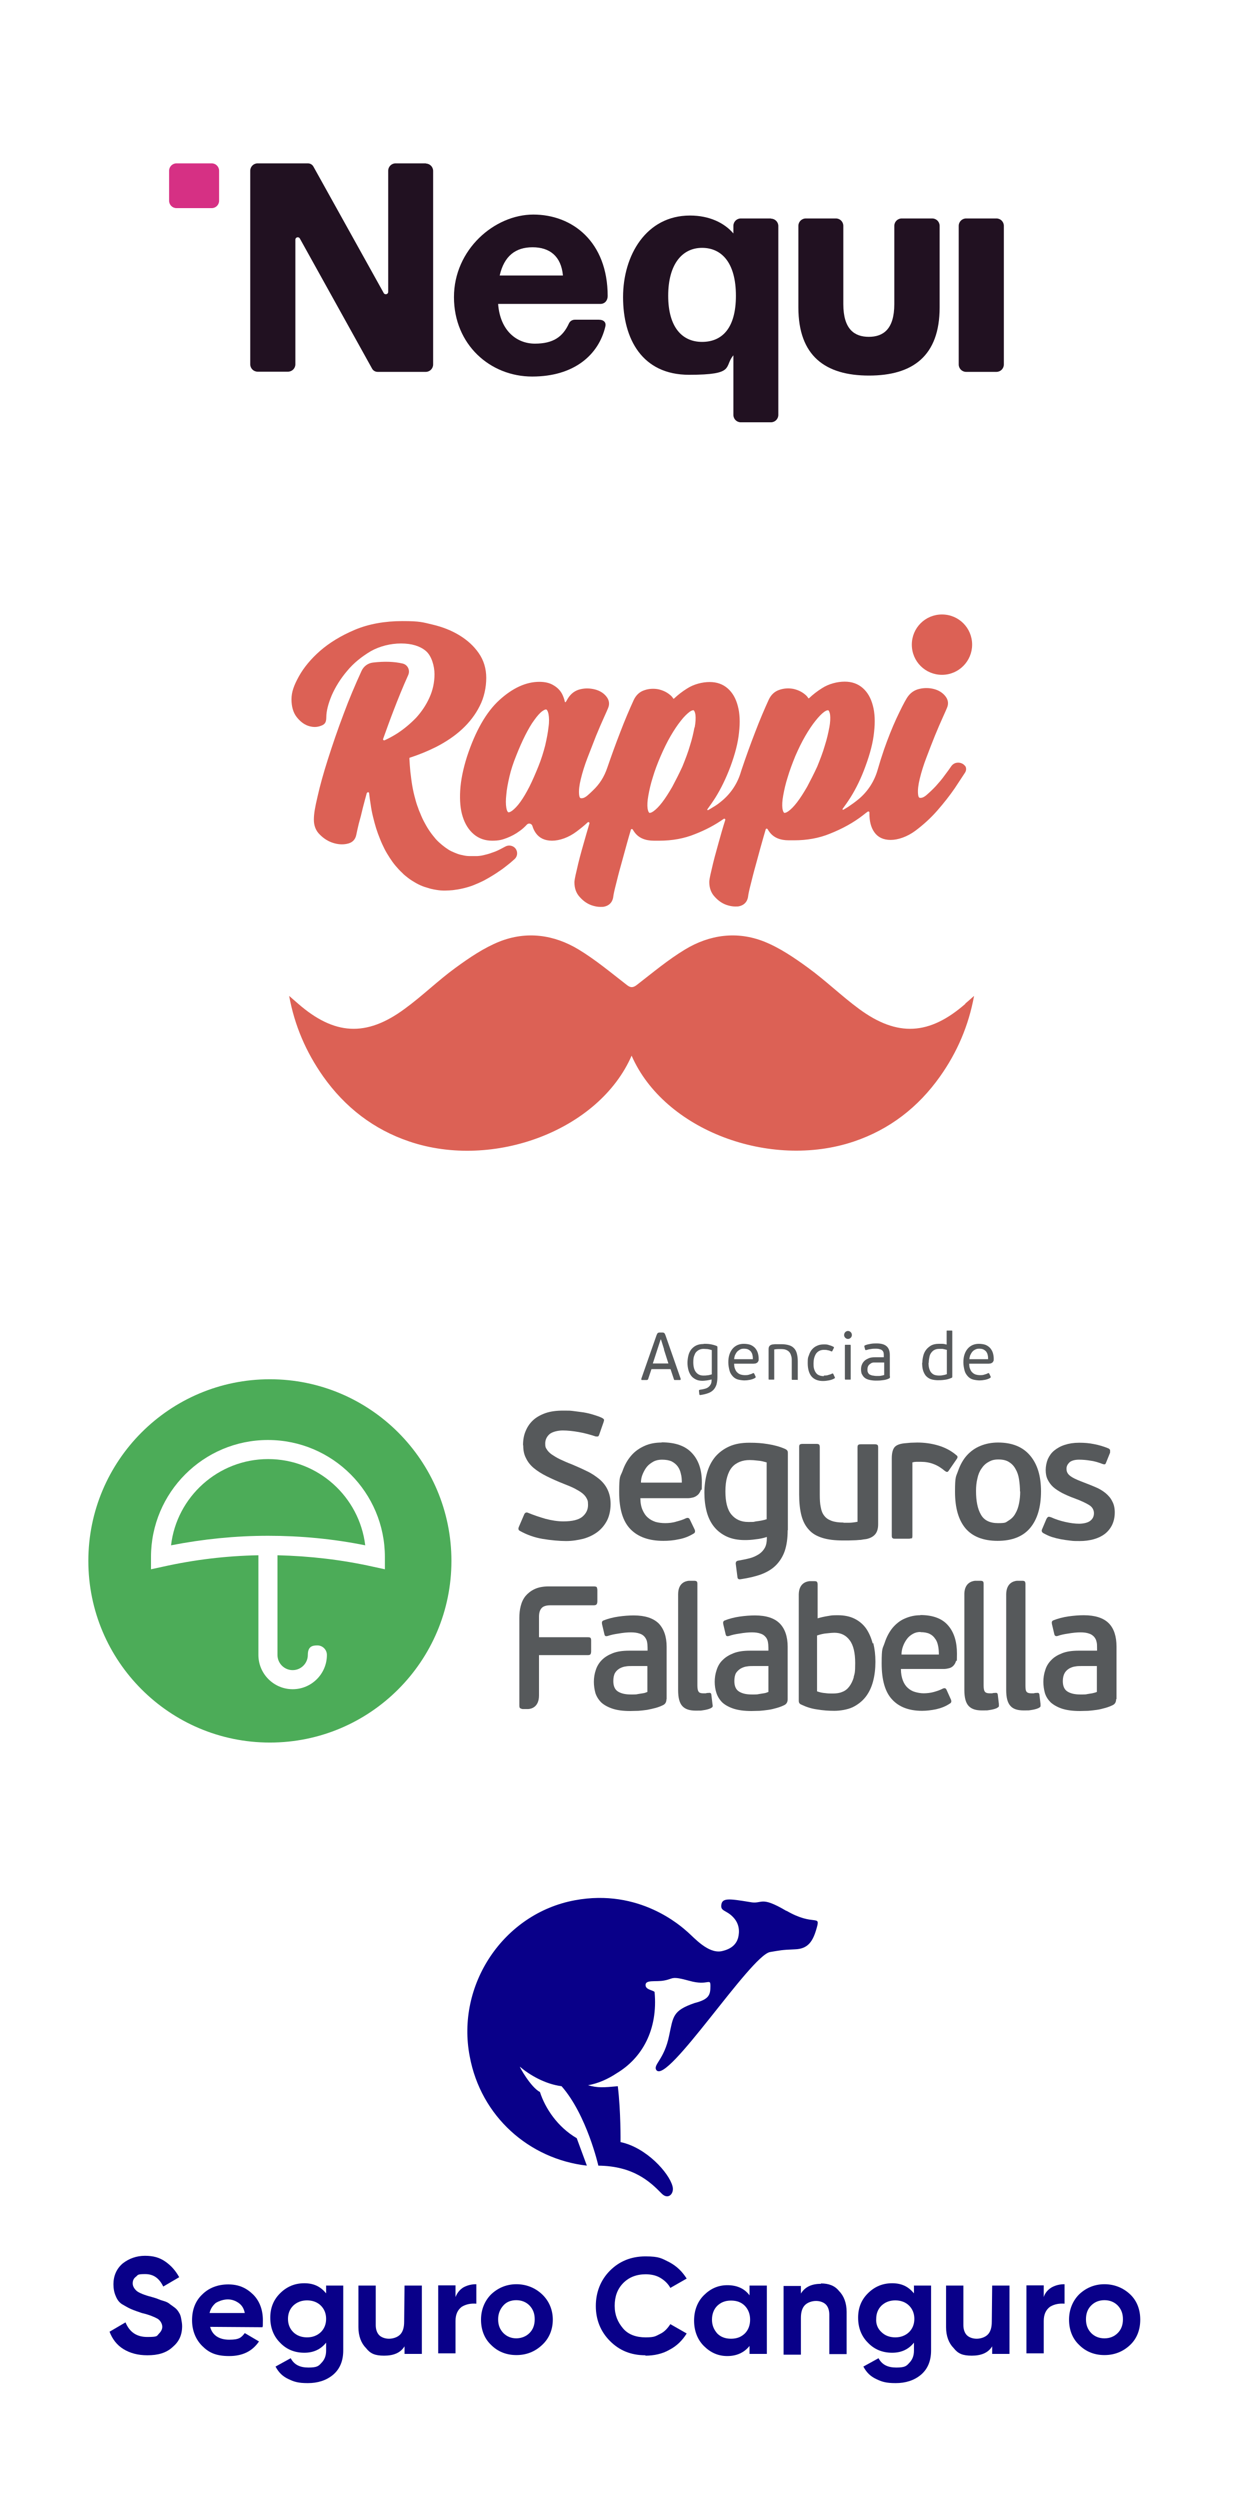 <?xml version="1.0" encoding="UTF-8"?>
<svg xmlns="http://www.w3.org/2000/svg" version="1.1" viewBox="0 0 642.4 1284">
  <defs>
    <style>
      .cls-1 {
        fill: #d63084;
      }

      .cls-2 {
        fill: #4cac58;
      }

      .cls-3 {
        fill: #090089;
      }

      .cls-4 {
        fill: #211121;
      }

      .cls-5 {
        fill: #dc6155;
      }

      .cls-6 {
        fill: #56595b;
      }
    </style>
  </defs>
  <!-- Generator: Adobe Illustrator 28.6.0, SVG Export Plug-In . SVG Version: 1.2.0 Build 709)  -->
  <g>
    <g id="Capa_1">
      <g>
        <path class="cls-1" d="M108.8,83.9h-18.1c-2.1,0-3.8,1.7-3.8,3.8v15.4c0,2.1,1.7,3.8,3.8,3.8h18.1c2.1,0,3.8-1.7,3.8-3.8v-15.4c0-2.1-1.7-3.8-3.8-3.8Z"/>
        <path class="cls-4" d="M218.9,83.9h-15.6c-2.1,0-3.8,1.7-3.8,3.8v62.2c0,1.3-1.7,1.7-2.3.6l-36.1-64.9c-.6-1.1-1.7-1.7-2.9-1.7h-25.8c-2.1,0-3.8,1.7-3.8,3.8v99.4c0,2.1,1.7,3.8,3.8,3.8h15.6c2.1,0,3.8-1.7,3.8-3.8v-64c0-1.3,1.7-1.7,2.3-.6l37.1,66.8c.6,1.1,1.7,1.7,2.9,1.7h24.7c2.1,0,3.8-1.7,3.8-3.8v-99.4c0-2.1-1.7-3.8-3.8-3.8h.1Z"/>
        <path class="cls-4" d="M312.3,152.1c0-28-18.2-41.9-38.2-41.9s-40.8,18-40.8,42.4,18.6,40.8,40.2,40.8,34.2-11.2,37.6-25.7c.5-1.9-.6-3.5-3.4-3.5h-12.2c-1.4,0-2.6.7-3.2,2.1-3.1,6.7-8,10.2-17.4,10.2s-17.9-6.7-18.9-20.4h52.5c2.3,0,3.8-1.7,3.8-4.1h0ZM256.8,141.5c2.3-10,8.1-14.5,16.9-14.5s14.7,4.6,15.6,14.5h-32.5Z"/>
        <path class="cls-4" d="M512.1,112.2h-15.6c-2.1,0-3.8,1.7-3.8,3.8v71.2c0,2.1,1.7,3.8,3.8,3.8h15.6c2.1,0,3.8-1.7,3.8-3.8v-71.2c0-2.1-1.7-3.8-3.8-3.8Z"/>
        <path class="cls-4" d="M396.2,112.2h-15.5c-2.1,0-3.8,1.7-3.8,3.8v3.9c-4.6-5.4-12.3-9.2-22.3-9.2-22.5,0-34.4,20.4-34.4,41.9s9.8,39.9,33.9,39.9,17.8-4.1,22.8-10v30.6c0,2.1,1.7,3.8,3.8,3.8h15.5c2.1,0,3.8-1.7,3.8-3.8v-97c0-2.1-1.7-3.8-3.8-3.8h0ZM360.8,175.6c-10.2,0-17.4-7.5-17.4-23.7s7.2-24.6,17.4-24.6,17.4,7.8,17.4,24.6-7.2,23.7-17.4,23.7h0Z"/>
        <path class="cls-4" d="M478.9,112.2h-15.5c-2.1,0-3.8,1.7-3.8,3.8v40.2c0,13-5.8,16.8-13.1,16.8s-13.1-3.8-13.1-16.8v-40.2c0-2.1-1.7-3.8-3.8-3.8h-15.5c-2.1,0-3.8,1.7-3.8,3.8v41.9c0,24.9,13.8,35,36.3,35s36.3-10.1,36.3-35v-41.9c0-2.1-1.7-3.8-3.8-3.8h-.1,0Z"/>
      </g>
      <g>
        <path class="cls-5" d="M188.5,407.3c-.7,2.6-1.4,5.1-2,7.5-.7,3-1.4,5.8-2.1,8.2-.6,2.4-1,4.4-1.3,5.8-.5,2.5-2.1,4.1-4.8,4.6-2.3.5-4.7.3-7.2-.5-2.5-.8-4.7-2.2-6.7-4.2-2.1-2-3.1-4.6-3.1-7.7s.6-6.4,1.9-11.9c1.2-5.4,3-11.9,5.3-19.1,2.3-7.2,5-15.2,8.2-23.6,2.7-7.3,5.8-14.6,9.1-21.8,1.1-2.4,3.3-4,5.9-4.3,5.9-.7,10.9-.5,15.2.5,2.6.6,4,3.4,2.9,5.9-2.8,6.2-5.3,12.4-7.6,18.4-1.9,4.9-3.6,9.7-5.3,14.4-.2.5.3.9.8.7,2.2-1,4.4-2.2,6.6-3.6,3.5-2.3,6.7-5,9.6-8,2.8-3.1,5.1-6.5,6.8-10.3,1.7-3.7,2.6-7.8,2.6-12s-1.5-9.5-4.5-12c-3-2.5-7.3-3.8-12.7-3.8s-11,1.4-15.6,4c-4.7,2.8-8.8,6.1-12.1,10.1-3.4,4-6,8.2-7.9,12.5-1.8,4.3-2.8,8.1-2.8,11.3s-1.2,3.9-3.4,4.6c-1.9.6-4,.5-6.2-.3-2.1-.8-4-2.3-5.7-4.5-1.7-2.2-2.6-5.3-2.6-9s1.2-7.1,3.8-11.8c2.5-4.5,6.2-9,10.9-13.1s10.7-7.8,17.8-10.8c7.1-3,15.4-4.5,24.5-4.5s10.4.6,15.5,1.8c5.1,1.2,9.7,3,13.8,5.5,4.1,2.5,7.4,5.5,9.9,9.1,2.6,3.7,3.9,8,3.9,12.8s-1.1,10.1-3.4,14.5c-2.2,4.4-5.3,8.4-9.1,11.9-3.8,3.5-8.3,6.5-13.4,9.1-4.2,2.1-8.6,3.9-13.2,5.4-.3,0-.4.2-.4.5.1,2.3.3,4.6.5,6.8.3,2.5.6,5,1,7.3.4,2.3.9,4.5,1.5,6.6.4,1.6.9,3.2,1.5,4.7.3,1,.7,1.9,1.1,2.8.7,1.8,1.5,3.5,2.4,5.1.8,1.5,1.7,3,2.7,4.4.9,1.3,1.9,2.5,2.9,3.7,1,1.1,2.1,2.1,3.2,3,1.1.9,2.2,1.7,3.3,2.4,1.1.7,2.3,1.2,3.5,1.7,1.2.5,2.4.9,3.6,1.1,1.2.3,2.5.5,3.8.5,1.3,0,2.6,0,3.9,0,1.4-.1,2.7-.3,4.1-.7,1.4-.3,2.8-.8,4.2-1.3,1.5-.5,2.9-1.2,4.4-2,.6-.3,1.1-.6,1.7-.9,1.8-1,4.1-.5,5.3,1.1,1.2,1.7,1,4-.6,5.4-.8.7-1.5,1.3-2.3,2-1.9,1.5-3.7,3-5.6,4.2-1.7,1.2-3.5,2.3-5.2,3.3-.9.5-1.8,1-2.7,1.5-1.8.9-3.6,1.7-5.4,2.4s-3.6,1.2-5.3,1.6c-1.7.4-3.5.7-5.2.9-1.2.1-2.4.2-3.6.2s-1,0-1.4,0c-1.6,0-3.3-.3-4.9-.6-.8-.2-1.6-.3-2.4-.6-.8-.2-1.5-.5-2.3-.7-1.5-.5-3-1.2-4.4-2-1.4-.8-2.7-1.6-4-2.6-1-.8-2.1-1.6-3-2.6-1.2-1.1-2.3-2.3-3.4-3.6-1.1-1.3-2.1-2.7-3-4.1s-1.9-3-2.7-4.6c-.8-1.6-1.6-3.3-2.3-5.1-.7-1.7-1.4-3.6-2-5.5-.6-1.9-1.1-3.9-1.6-5.9s-.9-4.1-1.2-6.3c-.3-1.9-.6-3.8-.8-5.8,0-.6-.9-.7-1.1-.1"/>
        <path class="cls-5" d="M499.6,331.1c0,8.5-6.9,15.5-15.5,15.5s-15.5-6.9-15.5-15.5,6.9-15.5,15.5-15.5,15.5,6.9,15.5,15.5"/>
        <path class="cls-5" d="M496.1,393.6c-.8-1.2-2.2-1.9-3.7-1.9s-2.7.7-3.5,1.8c-.9,1.3-2,2.9-3.4,4.7-1.4,2-3,3.8-4.6,5.6-1.6,1.7-3.2,3.2-4.7,4.5-1.5,1.3-2.5,1.5-3.1,1.5s-1.1,0-1.3-2c-.2-2,.1-4.7.9-7.9.8-3.3,1.9-6.9,3.4-10.8,1.5-4,3-7.8,4.4-11.3,1.5-3.6,2.8-6.7,4-9.3,1.2-2.6,1.9-4.3,2.2-5,.9-2.1.6-4.2-1-6.1-1.4-1.7-3.4-2.9-5.7-3.5-2.3-.6-4.8-.7-7.4-.1-2.8.6-5,2.2-6.6,4.8-1.4,2.3-3.2,5.9-5.4,10.6-2.2,4.8-4.3,10.1-6.3,15.8-1.2,3.5-2.3,7-3.3,10.5-1.7,5.9-5.1,11.1-9.8,15-1.7,1.4-3.5,2.7-5.3,3.9-.8.5-1.6,1-2.5,1.5-.3.1-.5-.2-.4-.4,1.4-1.9,2.8-3.9,4.2-6.1,2.8-4.5,5.4-9.8,7.6-15.9,2.4-6.5,3.9-12.3,4.4-17.5.6-5.2.4-9.8-.6-13.5-1-3.9-2.7-6.9-5.2-9.1-2.5-2.2-5.6-3.3-9.3-3.3s-8.2,1.1-11.7,3.4c-2.4,1.5-4.6,3.2-6.6,5.1-.2.1-.3.1-.4,0-.4-.7-1-1.4-1.8-2-1.7-1.4-3.7-2.3-6-2.8-2.3-.4-4.7-.3-7,.5-2.5.8-4.3,2.5-5.5,5-2.2,4.8-4.6,10.4-7,16.7-2.4,6.2-4.8,12.8-7,19.4-.2.7-.5,1.5-.7,2.2-1.9,5.7-5.4,10.6-10.1,14.3-1.2,1-2.5,1.9-3.9,2.7-.8.5-1.6,1-2.5,1.5-.3.1-.5-.2-.4-.4,1.4-1.9,2.8-3.9,4.2-6.1,2.8-4.5,5.4-9.8,7.7-15.9,2.4-6.5,3.9-12.3,4.4-17.5.6-5.2.4-9.8-.6-13.5-1-3.9-2.7-6.9-5.2-9.1-2.5-2.2-5.6-3.3-9.3-3.3s-8.2,1.1-11.7,3.4c-2.4,1.5-4.6,3.2-6.6,5.1-.2.1-.3.1-.4,0-.4-.7-1-1.4-1.8-2-1.7-1.4-3.7-2.3-6-2.8-2.3-.4-4.7-.3-7,.5-2.5.8-4.3,2.5-5.5,5-2.2,4.8-4.6,10.4-7,16.7-2.3,5.9-4.5,12-6.6,18.1-1.6,4.7-3.9,8.4-7.5,11.8-.9.9-1.8,1.7-2.6,2.4-1.5,1.3-2.5,1.5-3.1,1.5s-1.1,0-1.3-2c-.2-2,.1-4.7.9-7.9.8-3.3,1.9-6.9,3.4-10.8,1.5-3.9,3-7.7,4.4-11.3,1.5-3.6,2.8-6.7,4-9.3,1.2-2.6,1.9-4.3,2.2-5,.9-2.1.6-4.2-1-6.1-1.4-1.7-3.4-2.9-5.8-3.5-2.4-.6-4.9-.7-7.4-.1-2.7.6-4.9,2.2-6.5,4.8-.3.5-.6,1.1-1,1.7-.1.2-.5.2-.5,0-.3-1.4-.8-2.8-1.4-4-1-1.9-2.5-3.4-4.4-4.5-1.9-1.2-4.4-1.8-7.3-1.8-6.9,0-13.8,3.2-20.6,9.4-6.7,6.1-12.3,15.9-16.6,29-2,6.3-3.2,12.2-3.5,17.4-.3,5.3.1,9.8,1.3,13.5,1.2,3.8,3.1,6.8,5.7,9,2.6,2.2,5.8,3.3,9.4,3.3s5.2-.5,7.6-1.4c2.3-.9,4.4-2,6.3-3.4,1.5-1,2.8-2.2,4-3.5.9-.9,2.4-.5,2.8.7.4,1.4,1,2.6,1.7,3.6,1.8,2.6,4.6,4,8.4,4s8.5-1.6,12.6-4.7c2-1.5,3.9-3,5.7-4.7.4-.4,1.1,0,.9.6-1.1,3.6-2,6.9-2.9,10-1.5,5.2-2.7,9.7-3.5,13.4-1.2,4.9-1.3,6.2-1.3,6.8,0,3,.9,5.6,2.8,7.6,1.8,2,3.8,3.4,6.1,4.2,1.5.5,3,.8,4.4.8s1.5,0,2.3-.2c1.6-.4,3.7-1.5,4.3-4.6h0c.2-1.7.7-3.9,1.4-6.6.7-2.8,1.5-6.1,2.5-9.6,1-3.5,2-7.4,3.3-12,.6-2.1,1.2-4.3,1.9-6.6.1-.5.8-.5,1-.1.3.5.6,1,1,1.5,2.1,2.8,5.4,4.2,9.9,4.2.9,0,1.8,0,2.7,0h0c6.6,0,12.8-1.1,18.4-3.4,5.4-2.1,10.3-4.7,14.7-7.8.4-.3,1,.1.8.6-1.3,4.1-2.4,8-3.4,11.6-1.5,5.3-2.7,9.8-3.5,13.4-1.2,4.9-1.3,6.2-1.3,6.8,0,3,.9,5.6,2.8,7.6,1.8,2,3.8,3.4,6.1,4.2,1.5.5,3,.8,4.4.8s1.5,0,2.3-.2c1.6-.4,3.7-1.5,4.3-4.6h0c.2-1.7.7-3.9,1.4-6.6.7-2.8,1.5-6.1,2.5-9.6,1-3.5,2-7.5,3.3-12,.6-2.1,1.2-4.3,1.9-6.6.1-.5.8-.5,1-.1.3.5.6,1,1,1.5,2.1,2.8,5.4,4.2,9.9,4.2.9,0,1.8,0,2.7,0h0c6.6,0,12.8-1.1,18.4-3.4,6.3-2.5,12-5.6,16.9-9.4.8-.6,1.6-1.3,2.5-1.9.4-.3.9,0,.9.4v.6c0,3.9.8,7.1,2.5,9.5,1.8,2.6,4.6,4,8.4,4s8.5-1.6,12.7-4.7c4-3,7.8-6.4,11.3-10.4,3.4-3.9,6.4-7.7,9-11.5,2.5-3.8,4.2-6.4,5.2-7.9.8-1.2.8-2.6,0-3.7M281.9,373.4c-.3,2.8-.9,5.9-1.7,9.4-.9,3.5-2,7.1-3.5,10.8-1.5,3.7-3,7.2-4.6,10.4-1.6,3.1-3.1,5.7-4.7,7.9-1.5,2.1-3,3.6-4.2,4.5-1,.7-1.5.8-1.7.8s-.2,0-.2,0c-.2,0-.8-.5-1.1-2.4-.3-1.7-.3-4,0-6.6.2-2.7.8-5.8,1.6-9.3s2-7.1,3.5-10.8c1.5-3.8,3-7.2,4.6-10.4,1.6-3.1,3.1-5.8,4.7-7.9,1.5-2.1,2.9-3.7,4.2-4.6,1-.7,1.5-.8,1.7-.8s.2,0,.2,0c.2,0,.8.5,1.2,2.4.3,1.7.4,3.9,0,6.6M356.9,373.6c-.5,2.7-1.2,5.9-2.3,9.3-1,3.5-2.4,7.1-3.9,10.8-1.7,3.7-3.5,7.2-5.2,10.4-1.8,3.1-3.5,5.8-5.2,8-1.6,2.1-3.2,3.7-4.5,4.6-1,.7-1.6.8-1.8.8s-.2,0-.2,0c-.2,0-.7-.5-1-2.3-.2-1.7-.1-3.9.4-6.6.5-2.8,1.2-6,2.3-9.4,1-3.4,2.4-7.1,4-10.8,1.6-3.7,3.3-7.2,5.1-10.3,1.8-3.1,3.6-5.8,5.3-7.9,1.6-2.1,3.2-3.6,4.5-4.6,1-.7,1.6-.8,1.8-.8s.2,0,.2,0c.2,0,.7.5,1,2.3.2,1.7.1,3.9-.4,6.6M426.2,373.6c-.5,2.7-1.2,5.9-2.3,9.3-1,3.5-2.4,7.1-3.9,10.8-1.7,3.7-3.5,7.2-5.2,10.4-1.8,3.1-3.5,5.8-5.2,8-1.6,2.1-3.2,3.7-4.5,4.6-1,.7-1.6.8-1.8.8s-.2,0-.2,0c-.2,0-.7-.5-1-2.3-.2-1.7-.1-3.9.4-6.6.5-2.8,1.2-6,2.3-9.4,1-3.4,2.4-7.1,3.9-10.8,1.6-3.7,3.3-7.2,5.1-10.3,1.8-3.1,3.6-5.8,5.3-7.9,1.6-2,3.1-3.6,4.5-4.6,1-.7,1.6-.8,1.8-.8s.2,0,.2,0c.2,0,.7.5,1,2.3.2,1.7.1,3.9-.4,6.6"/>
        <path class="cls-5" d="M496.2,515.5c-18.5,16.2-35,17.2-54.7,2.7-9.1-6.7-17.2-14.6-26.3-21.2-7-5.1-14.5-10.2-22.5-13.4-13.9-5.5-28-3.6-40.7,4.1-8.6,5.2-16.5,11.8-24.5,18-1.1.9-2,1.3-2.8,1.3-.9,0-1.7-.4-2.8-1.3-8-6.2-15.9-12.8-24.5-18-12.7-7.7-26.8-9.6-40.7-4.1-8,3.2-15.5,8.3-22.5,13.4-9.1,6.6-17.2,14.6-26.3,21.2-19.7,14.5-36.1,13.5-54.7-2.7-1.5-1.3-3.1-2.7-4.6-4,2.8,15.3,8.7,28.9,17.5,41.4,11.2,15.8,25.9,27.2,44.3,33.4,43.1,14.6,97.5-5.7,114.2-44.1,16.7,38.3,71.1,58.6,114.2,44.1,18.4-6.2,33.1-17.6,44.3-33.4,8.8-12.4,14.7-26.1,17.5-41.4-1.5,1.3-3,2.7-4.6,4"/>
      </g>
      <g>
        <path class="cls-2" d="M137.8,749.4c-25.7,0-47,19.4-49.9,44.3,16.4-3.2,33.1-4.9,49.9-4.9s33.6,1.6,49.9,4.9c-3-24.9-24.2-44.3-49.9-44.3"/>
        <path class="cls-2" d="M138.7,708.4c-51.5,0-93.3,41.8-93.3,93.3s41.8,93.3,93.3,93.3,93.3-41.8,93.3-93.3-41.8-93.3-93.3-93.3M197.8,806l-6-1.3c-16.1-3.6-32.6-5.5-49.2-5.9v51.2c0,4.3,3.5,7.8,7.8,7.8s7.8-3.5,7.8-7.8,2.2-4.9,4.9-4.9,4.9,2.2,4.9,4.9c0,9.7-7.9,17.6-17.6,17.6s-17.6-7.9-17.6-17.6v-51.2c-16.6.3-33.1,2.3-49.2,5.9l-6,1.3v-6.3c0-33.1,26.9-60.1,60.1-60.1s60.1,27,60.1,60.1v6.3h0Z"/>
        <path class="cls-6" d="M332.6,855.7h-8c-1,0-2,0-3,.2-1.1.1-2.1.5-3.1,1-1,.6-1.8,1.3-2.4,2.3-.6,1-.9,2.5-.9,4.2,0,2.6.8,4.4,2.4,5.4,1.6,1,3.8,1.5,6.4,1.5s1,0,1.6,0c.7,0,1.5,0,2.2-.2.8-.1,1.6-.3,2.5-.4s1.7-.4,2.4-.7v-13.2h0ZM342.5,872.7c0,1.4-.5,2.4-1.6,3-1.2.6-2.5,1.1-3.9,1.5-1.5.4-2.9.7-4.4,1-1.5.2-3,.4-4.5.5-1.5,0-2.9.1-4.2.1-3.7,0-6.7-.4-9.1-1.2-2.4-.8-4.4-1.9-5.8-3.2-1.4-1.4-2.4-3-3-4.8-.5-1.8-.8-3.8-.8-5.8s.3-4.1,1-6.1c.6-1.9,1.7-3.7,3.1-5.1,1.5-1.5,3.3-2.6,5.6-3.5,2.3-.9,5.1-1.3,8.5-1.3h9.4v-1.5c0-1.1-.1-2.2-.3-3.2-.2-.9-.7-1.8-1.3-2.5-.6-.7-1.5-1.3-2.6-1.6-1.2-.4-2.6-.6-4.4-.6s-4,.2-6.2.6c-2.2.3-4,.7-5.5,1.2-.6.2-1.1.2-1.3.1-.3-.1-.5-.5-.6-1l-1.2-5.1c-.2-1,0-1.6.7-1.9,2.3-.9,4.9-1.6,7.7-2,2.8-.4,5.4-.6,7.9-.6,5.8,0,10,1.4,12.8,4.1,2.7,2.8,4.1,6.8,4.1,12v27h0Z"/>
        <path class="cls-6" d="M395,855.7h-8c-1,0-2,0-3.1.2-1.1.1-2.1.5-3.1,1-1,.6-1.8,1.3-2.5,2.3-.6,1-.9,2.5-.9,4.2,0,2.6.8,4.4,2.4,5.4,1.6,1,3.7,1.5,6.4,1.5s.9,0,1.6,0c.7,0,1.4,0,2.2-.2.8-.1,1.6-.3,2.5-.4s1.6-.4,2.4-.7v-13.2h0ZM404.8,872.7c0,1.4-.5,2.4-1.6,3-1.2.6-2.5,1.1-3.9,1.5-1.4.4-2.9.8-4.4,1-1.5.2-3,.4-4.5.5-1.5,0-2.9.1-4.2.1-3.7,0-6.7-.4-9.2-1.2-2.4-.8-4.4-1.9-5.8-3.2-1.4-1.4-2.4-3-3-4.8-.6-1.8-.9-3.8-.9-5.8s.3-4.1,1-6.1c.6-1.9,1.6-3.7,3.1-5.1,1.5-1.5,3.3-2.6,5.6-3.5,2.3-.9,5.1-1.3,8.5-1.3h9.4v-1.5c0-1.1-.1-2.2-.3-3.2-.2-.9-.6-1.8-1.3-2.5-.6-.7-1.5-1.3-2.6-1.6-1.1-.4-2.6-.6-4.3-.6s-4,.2-6.2.6c-2.2.3-4,.7-5.4,1.2-.6.2-1,.2-1.3.1-.3-.1-.5-.5-.6-1l-1.2-5.1c-.2-1,0-1.6.7-1.9,2.3-.9,4.9-1.6,7.7-2,2.8-.4,5.4-.6,7.9-.6,5.8,0,10,1.4,12.7,4.1,2.7,2.7,4.1,6.8,4.1,12v27h0Z"/>
        <path class="cls-6" d="M473.1,838.2c-1.5,0-2.8.3-4,1-1.2.7-2.2,1.5-3,2.6-.8,1.1-1.5,2.3-2,3.7-.5,1.3-.8,2.8-.8,4.3h19.2c0-1.6-.1-3.1-.4-4.5-.3-1.4-.7-2.6-1.5-3.6-.7-1.1-1.6-1.9-2.8-2.5-1.2-.6-2.8-.9-4.7-.9M473,829.5c6.4,0,11.2,1.8,14.2,5.3,3.1,3.5,4.6,8.4,4.6,14.5s-.2,2.8-.5,3.9c-.3,1-.8,1.8-1.4,2.4-.6.6-1.3,1-2.1,1.2-.8.2-1.7.4-2.6.4h-22.2c0,2.4.4,4.3,1,5.9.6,1.6,1.5,2.9,2.5,3.8,1.1,1,2.3,1.7,3.7,2.1,1.4.4,2.9.7,4.5.7s3.5-.2,5.3-.7c1.7-.5,3.2-1,4.5-1.7.9-.4,1.5-.3,1.9.5l2.3,5.1c.4,1,.2,1.7-.6,2.1-2.1,1.4-4.4,2.3-7,2.9-2.5.5-4.9.8-7.2.8-6.8,0-11.9-2-15.4-5.8-3.6-3.8-5.4-10-5.4-18.5s.5-7.5,1.5-10.5c1-3.1,2.4-5.7,4.1-7.8,1.8-2.1,3.9-3.8,6.3-4.8,2.5-1.1,5.1-1.7,8-1.7"/>
        <path class="cls-6" d="M563.7,855.7h-8c-.9,0-2,0-3,.2-1.1.1-2.1.5-3.1,1-1,.6-1.8,1.3-2.4,2.3-.6,1-1,2.5-1,4.2,0,2.6.8,4.4,2.4,5.4,1.6,1,3.8,1.5,6.4,1.5s.9,0,1.6,0c.7,0,1.5,0,2.2-.2.8-.1,1.6-.3,2.5-.4.9-.2,1.7-.4,2.4-.7v-13.2h0ZM573.6,872.7c0,1.4-.5,2.4-1.6,3-1.2.6-2.5,1.1-3.9,1.5-1.5.4-2.9.8-4.4,1-1.5.2-3,.4-4.5.5-1.5,0-2.9.1-4.2.1-3.7,0-6.7-.4-9.2-1.2-2.4-.8-4.3-1.9-5.8-3.2-1.4-1.4-2.4-2.9-3-4.8-.5-1.8-.8-3.8-.8-5.8s.3-4.1,1-6.1c.6-2,1.7-3.7,3.1-5.1,1.4-1.5,3.3-2.6,5.6-3.5,2.3-.9,5.1-1.3,8.5-1.3h9.4v-1.5c0-1.1,0-2.2-.3-3.2-.2-1-.7-1.8-1.3-2.5-.7-.7-1.5-1.3-2.6-1.6-1.1-.4-2.6-.6-4.3-.6s-4,.2-6.2.6c-2.2.3-4,.7-5.4,1.2-.6.2-1.1.2-1.3,0-.3-.1-.5-.5-.6-1l-1.2-5.1c-.2-1,0-1.6.8-1.9,2.3-.9,4.9-1.6,7.7-2,2.8-.4,5.4-.6,7.9-.6,5.8,0,10.1,1.4,12.8,4.1,2.7,2.7,4,6.8,4,12v27h0Z"/>
        <path class="cls-6" d="M306.8,815.3c-.2-.3-.7-.5-1.5-.5h-23.5c-2.8,0-5.2.5-7.1,1.4-1.9.9-3.4,2.1-4.6,3.5-1.2,1.5-2,3.2-2.5,5.2-.5,1.9-.7,4-.7,6.1v44.9c0,.8.1,1.3.5,1.5.4.2.8.4,1.4.4h2.6c1.8-.1,5.6-1.1,5.6-7v-20.7h25.1c.8,0,1.2-.2,1.4-.5.2-.4.3-.9.3-1.5v-5.1c0-.9,0-1.4-.3-1.7-.2-.3-.6-.4-1.4-.4h-25.1v-10.5c0-1.9.4-3.4,1.3-4.4.8-1,2.4-1.5,4.5-1.5h22.4c.7,0,1.2-.2,1.4-.5.2-.2.4-.8.4-1.6v-5.5c0-.7-.1-1.2-.3-1.6"/>
        <path class="cls-6" d="M438.8,861.4c-.6,2-1.4,3.6-2.4,4.9-1,1.3-2.2,2.2-3.6,2.7-1.4.6-3,.8-4.8.8s-2.4,0-3.9-.2c-1.4-.1-2.8-.4-4.2-.9v-28.7c1.8-.6,3.5-1,5.1-1.1,1.7-.2,2.9-.3,3.8-.3,3.4,0,6,1.3,7.9,3.9,1.9,2.5,2.8,6.5,2.8,11.7s-.3,5.3-.8,7.2M448.5,844.1c-.8-3-1.9-5.5-3.4-7.7-1.5-2.1-3.5-3.8-5.9-5-2.4-1.2-5.3-1.8-8.6-1.8s-3.2.1-5.1.4c-1.9.3-3.7.7-5.3,1.2v-17.4c0-.7-.2-1.2-.4-1.4-.2-.2-.6-.3-1.2-.3h-2.6c-1.8.2-5.4,1.2-5.5,6.8v54.5c0,.5,0,.9.3,1.3.1.3.5.6,1,.8,2.5,1.2,5.2,2.1,8.2,2.5,3,.5,5.9.7,8.8.7s6.8-.6,9.5-1.9c2.6-1.3,4.8-3,6.6-5.3,1.7-2.2,3-4.9,3.8-8,.8-3,1.2-6.4,1.2-10s-.4-6.7-1.1-9.6"/>
        <path class="cls-6" d="M513.4,875.6l-.6-5c0-.5-.2-.8-.4-1-.2-.1-.5-.2-1-.1-.4,0-.9,0-1.5.2-.6,0-1.1,0-1.5,0-1.1,0-1.9-.3-2.3-.9-.4-.5-.6-1.6-.6-3.2v-52.1c0-.7-.1-1.1-.4-1.3-.2-.2-.7-.3-1.3-.3h-2.7c-1.8.2-5.3,1.2-5.5,6.5v49.6c0,3.9.7,6.6,2.2,8.2,1.5,1.6,3.7,2.3,6.9,2.3s2.4,0,3.8-.2c1.4-.2,2.7-.5,3.8-1,.5-.3.9-.6,1-.8.1-.2.1-.6,0-1.2"/>
        <path class="cls-6" d="M534.8,875.6l-.6-5c0-.5-.2-.8-.4-1-.2-.1-.5-.2-1-.1-.4,0-.9,0-1.5.2-.6,0-1.1,0-1.5,0-1.1,0-1.9-.3-2.3-.9-.4-.5-.5-1.6-.5-3.2v-52.1c0-.7-.2-1.1-.4-1.3-.2-.2-.7-.3-1.3-.3h-2.7c-1.8.2-5.4,1.2-5.5,6.9v49.2c0,3.9.7,6.6,2.2,8.2,1.4,1.6,3.7,2.3,6.8,2.3s2.4,0,3.8-.2c1.4-.2,2.7-.5,3.8-1,.6-.3.9-.6,1-.8.1-.2.1-.6,0-1.2"/>
        <path class="cls-6" d="M366.2,875.6l-.6-5c0-.5-.2-.8-.4-1-.2-.1-.5-.2-1-.1-.4,0-.9,0-1.5.2-.6,0-1.1,0-1.5,0-1.1,0-1.9-.3-2.2-.9-.4-.5-.6-1.6-.6-3.2v-52.1c0-.7-.1-1.1-.4-1.3-.3-.2-.7-.3-1.3-.3h-2.7c-1.9.2-5.5,1.2-5.5,7v49.2c0,3.9.7,6.6,2.2,8.2,1.5,1.6,3.7,2.3,6.9,2.3s2.4,0,3.8-.2c1.4-.2,2.7-.5,3.8-1,.6-.3.9-.6,1-.8.1-.2.1-.6,0-1.2"/>
        <path class="cls-6" d="M268.8,742.2c0-2.6.4-5,1.3-7.1.9-2.2,2.1-4,3.8-5.6,1.7-1.6,3.9-2.8,6.4-3.7,2.6-.9,5.6-1.3,9.1-1.3s3.3,0,5.1.2c1.8.2,3.5.5,5.3.7,1.8.3,3.5.7,5.1,1.2,1.6.5,3.2,1,4.6,1.7.5.3.8.6.9.8.1.2,0,.7-.2,1.3l-2.2,6.3c-.2.7-.5,1-.7,1.1-.2,0-.6,0-1.1,0-3-1-6-1.8-8.9-2.3-2.9-.5-5.6-.8-8.1-.8s-5.5.7-6.9,2c-1.4,1.3-2.1,2.9-2.1,4.7s.2,2.1.8,3c.5.9,1.4,1.8,2.5,2.6,1.2.8,2.6,1.7,4.3,2.5,1.7.8,3.9,1.8,6.3,2.7,2.6,1.1,5.1,2.2,7.5,3.4,2.4,1.1,4.4,2.5,6.3,4,1.8,1.5,3.3,3.3,4.3,5.4,1,2.1,1.6,4.5,1.6,7.5s-.6,6-1.8,8.4c-1.2,2.3-2.8,4.3-4.9,5.9-2,1.5-4.4,2.7-7.2,3.5-2.8.7-5.8,1.2-9,1.2s-7.9-.4-12-1.1c-4.2-.7-8.1-2.1-11.7-4.1-.8-.4-1-1.1-.5-2.2l2.7-6.3c.4-.9,1.1-1.2,2-.8,2.9,1.2,5.9,2.2,9,3.1,3.1.8,6.2,1.3,9.1,1.3,4.6,0,7.9-.8,9.8-2.4,1.9-1.6,2.9-3.6,2.9-6s-.3-2.5-.7-3.4c-.5-1-1.3-1.9-2.3-2.7-1-.8-2.4-1.6-3.9-2.4-1.6-.8-3.5-1.6-5.6-2.4-3.3-1.3-6.2-2.6-8.8-3.9-2.6-1.3-4.8-2.7-6.6-4.2-1.8-1.5-3.1-3.2-4-5.1-1-1.9-1.4-4-1.4-6.4"/>
        <path class="cls-6" d="M340,740.8c7,0,12.2,1.8,15.6,5.5,3.4,3.6,5.1,8.6,5.1,15s-.2,2.9-.5,4c-.4,1-.9,1.9-1.6,2.5-.7.6-1.4,1-2.3,1.3-.9.2-1.8.4-2.9.4h-24.3c0,2.4.4,4.4,1.1,6,.7,1.6,1.6,3,2.8,4,1.1,1,2.5,1.7,4,2.2,1.5.4,3.2.6,4.9.6s3.9-.2,5.7-.8c1.9-.5,3.5-1,4.9-1.7,1-.4,1.6-.2,2,.6l2.5,5.2c.4,1,.2,1.7-.6,2.1-2.3,1.4-4.8,2.4-7.6,2.9-2.7.6-5.3.8-7.9.8-7.4,0-13-2-16.9-6-3.9-4-5.8-10.3-5.8-19s.5-7.7,1.7-10.8c1.1-3.2,2.6-5.8,4.5-8s4.2-3.8,6.9-5,5.6-1.7,8.8-1.7M340.2,749.7c-1.6,0-3.1.3-4.4,1-1.2.7-2.4,1.5-3.3,2.6-.9,1.1-1.6,2.4-2.2,3.8s-.9,2.9-.9,4.4h21c0-1.7-.1-3.2-.5-4.6-.3-1.4-.8-2.6-1.6-3.7-.8-1.1-1.8-1.9-3.1-2.6-1.3-.6-3-.9-5.1-.9"/>
        <path class="cls-6" d="M404.8,785.9c0,4.2-.5,7.7-1.5,10.7-1,2.9-2.6,5.4-4.6,7.4-2,2-4.6,3.5-7.5,4.6-3,1.1-6.5,1.9-10.5,2.5-1,.2-1.6-.1-1.7-1l-.9-7c0-.8.3-1.3,1.1-1.5,2.2-.4,4.3-.8,6.2-1.3,1.9-.5,3.4-1.3,4.7-2.1,1.3-.9,2.3-2,3-3.3.7-1.3,1-3,1-4.9v-.6c-1.8.6-3.7,1-5.7,1.2-2,.3-3.9.4-5.6.4-3.6,0-6.7-.6-9.3-1.8-2.6-1.2-4.8-2.9-6.5-5-1.7-2.1-3-4.7-3.8-7.7-.8-3-1.2-6.3-1.2-9.9s.5-7.1,1.4-10.3c.9-3.1,2.3-5.8,4.2-8.1,1.9-2.2,4.3-4,7.2-5.3,2.9-1.3,6.3-1.9,10.3-1.9s6.3.2,9.5.7c3.2.5,6.2,1.3,8.9,2.5.6.3,1,.6,1.2,1,.2.3.2.8.2,1.3v39.5h0ZM372.8,766c0,5.4,1,9.4,3.1,11.9,2.1,2.5,4.9,3.8,8.6,3.8s2.3,0,4-.3c1.8-.2,3.6-.5,5.5-1.1v-29.2c-1.5-.4-2.9-.8-4.5-.9-1.6-.2-3-.3-4.2-.3-1.9,0-3.6.3-5.1.9-1.5.6-2.9,1.5-4,2.8-1.1,1.3-1.9,2.9-2.5,5-.6,2-.9,4.5-.9,7.5"/>
        <path class="cls-6" d="M433.5,782.1c.7,0,1.6,0,2.9,0,1.2,0,2.7-.2,4.3-.5v-38.2c0-.7.1-1.1.4-1.3.2-.2.7-.3,1.4-.3h7.1c.6,0,1,.1,1.3.3.3.2.4.6.4,1.3v39.5c0,2.2-.5,3.9-1.5,5.1-1,1.2-2.6,2.1-4.7,2.5-.8.1-1.7.2-2.7.4-1,0-2.1.2-3.2.2-1.1,0-2.2.1-3.2.1-1,0-1.9,0-2.8,0-4.1,0-7.6-.4-10.5-1.3-2.9-.9-5.2-2.2-6.9-4.1-1.8-1.9-3.1-4.3-3.9-7.3-.8-3-1.2-6.7-1.2-10.9v-24.4c0-.7.1-1.1.4-1.3.3-.2.7-.3,1.4-.3h7.1c.6,0,1.1.1,1.3.3s.4.6.4,1.3v24.6c0,2.4.1,4.5.5,6.3.3,1.8.9,3.3,1.8,4.4.9,1.2,2.1,2,3.7,2.6,1.6.6,3.7.9,6.2.9"/>
        <path class="cls-6" d="M468.4,790c-.3.2-.7.3-1.4.3h-7c-.6,0-1,0-1.3-.3-.3-.2-.4-.6-.4-1.3v-39.6c0-2.5.4-4.3,1.2-5.5.8-1.2,2.5-2,5.2-2.3,1.1-.1,2.2-.2,3.3-.3,1.1,0,2.3-.1,3.4-.1,3.7,0,7.3.5,10.7,1.5,3.4,1,6.6,2.6,9.4,5,.4.3.6.6.6.9,0,.3-.1.6-.3.9l-4.2,6.1c-.3.5-.6.7-.9.7-.3,0-.7-.2-1.1-.5-1.8-1.5-3.6-2.7-5.7-3.5-2-.8-4.3-1.2-6.7-1.2s-1.5,0-2.2,0c-.7,0-1.4.1-2.1.3v37.9c0,.7-.2,1.1-.4,1.3"/>
        <path class="cls-6" d="M535,765.9c0,8.2-1.9,14.5-5.6,18.9-3.7,4.4-9.3,6.6-16.7,6.6s-12.9-2.2-16.5-6.4c-3.6-4.3-5.4-10.5-5.4-18.8s.5-7.6,1.6-10.8c1.1-3.1,2.6-5.8,4.5-7.9,2-2.2,4.3-3.8,7-4.9s5.7-1.7,9-1.7c7.2,0,12.7,2.2,16.5,6.7,3.8,4.5,5.6,10.6,5.6,18.4M524.2,766.1c0-2.2-.2-4.3-.5-6.3-.3-2-.9-3.8-1.8-5.3-.8-1.5-1.9-2.7-3.4-3.6-1.4-.9-3.2-1.3-5.4-1.3s-3.6.4-5.1,1.3c-1.5.8-2.7,2-3.6,3.4-1,1.4-1.7,3.1-2.1,5.1-.5,2-.7,4.1-.7,6.4,0,5.1.8,9.2,2.5,12.1,1.6,2.9,4.5,4.4,8.8,4.4s3.9-.4,5.4-1.3c1.5-.9,2.7-2.1,3.5-3.6.9-1.5,1.5-3.2,1.9-5.2.4-2,.6-4,.6-6.2"/>
        <path class="cls-6" d="M572.9,776.8c0,2.5-.5,4.6-1.4,6.5-.9,1.8-2.2,3.4-3.8,4.6-1.6,1.2-3.5,2.1-5.7,2.7-2.2.6-4.6.9-7.1.9s-3,0-4.7-.2c-1.7-.2-3.3-.4-4.9-.7-1.6-.3-3.2-.7-4.8-1.2-1.5-.5-2.9-1.2-4.2-1.9-.9-.5-1.2-1.2-.7-2.2l2.2-5.2c.3-.5.6-.9.9-1,.3-.2.8,0,1.5.2,2.2,1,4.6,1.8,7.3,2.4,2.7.6,5,.9,7.1.9s4.5-.5,5.7-1.5c1.3-1,1.9-2.3,1.9-3.9s-.8-3.2-2.5-4.2c-1.6-1-4.1-2.2-7.4-3.4-2.5-.9-4.7-1.9-6.5-2.8-1.8-1-3.4-2-4.6-3.1-1.2-1.1-2.1-2.4-2.8-3.8-.7-1.4-1-3.1-1-4.9s.4-3.9,1.1-5.6c.8-1.7,1.8-3.2,3.3-4.4,1.5-1.2,3.2-2.2,5.4-2.9,2.1-.7,4.6-1.1,7.4-1.1s5.1.2,7.6.7c2.6.5,5,1.2,7.4,2.2.5.2.8.6.9.9,0,.4,0,.8,0,1.3l-2.1,5.2c-.2.5-.4.8-.7.8-.3,0-.6,0-1.1-.2-2.4-.9-4.5-1.5-6.3-1.7-1.8-.3-3.7-.5-5.8-.5s-3.9.5-4.9,1.4c-1,1-1.5,2-1.5,3.2s.2,1.6.5,2.2c.3.6.9,1.2,1.6,1.7.7.5,1.7,1.1,2.9,1.6,1.2.6,2.7,1.1,4.4,1.8,1.9.7,3.8,1.5,5.7,2.3,1.9.8,3.5,1.8,5,3,1.4,1.2,2.6,2.5,3.4,4.2.9,1.6,1.3,3.5,1.3,5.8"/>
        <path class="cls-6" d="M347.1,708.8c-.2,0-.4,0-.5,0-.1,0-.2-.2-.3-.5l-1.7-5.1h-9.8l-1.7,5.1c-.1.3-.4.5-.7.5h-2.4c-.2,0-.4,0-.4-.2,0-.1,0-.3,0-.5l7.8-22.3c.2-.5.4-.9.6-1.1.2-.2.6-.3,1.1-.3h1c.6,0,1,0,1.3.3s.4.6.6,1.1l7.8,22.3c0,.2,0,.3,0,.5,0,.1-.2.2-.4.2h-2.3ZM341.3,693.1l-1.6-5.1h-.2l-1.6,4.9-2.4,7.4h8l-2.3-7.2h0Z"/>
        <path class="cls-6" d="M361.6,690.2c1.1,0,2.2,0,3.4.2,1.2.2,2.3.5,3.3.9.3.1.4.3.4.7v15.3c0,1.5-.2,2.8-.5,3.9-.4,1.1-.9,2-1.6,2.7-.7.7-1.6,1.3-2.8,1.7-1.1.4-2.4.7-3.8.9-.2,0-.3,0-.4,0,0,0-.1-.2-.2-.3l-.2-1.9c0-.2.1-.4.4-.5,1-.1,1.9-.3,2.6-.5.8-.2,1.4-.5,1.9-.9.5-.4.9-.9,1.2-1.5s.4-1.3.4-2.2v-.2c-.8.2-1.6.4-2.4.5-.9.1-1.6.2-2.2.2-1.4,0-2.5-.2-3.5-.7-1-.5-1.8-1.1-2.4-1.9s-1.1-1.8-1.4-2.9c-.3-1.1-.5-2.4-.5-3.7s.2-2.7.5-3.9c.3-1.2.8-2.2,1.5-3.1.7-.8,1.5-1.5,2.6-2,1.1-.5,2.3-.7,3.8-.7M365.7,693.4c-.7-.2-1.4-.4-2.1-.5-.7,0-1.4-.1-1.9-.1-.8,0-1.5.1-2.2.4-.7.3-1.2.7-1.7,1.2s-.8,1.3-1.1,2.1-.4,1.9-.4,3.2c0,2.3.5,4,1.4,5.1s2.1,1.7,3.7,1.7,1.1,0,1.9-.1c.8,0,1.6-.3,2.5-.5v-12.5h0Z"/>
        <path class="cls-6" d="M382.2,690.2c1.3,0,2.5.2,3.4.5,1,.4,1.7.9,2.4,1.6.6.7,1.1,1.5,1.4,2.4.3.9.5,2,.5,3.1s0,1-.2,1.3c-.1.3-.3.6-.6.8s-.5.3-.8.4c-.3,0-.6.1-1,.1h-10c0,1.1.1,2,.5,2.8.3.8.7,1.4,1.2,1.8.5.5,1.1.8,1.7,1,.7.2,1.4.3,2.1.3s1.5,0,2.3-.3c.7-.2,1.4-.4,1.8-.7.3-.2.5,0,.7.2l.7,1.5c.2.3,0,.5-.2.7-.8.5-1.7.8-2.7,1-1,.2-1.9.3-2.8.3s-2.5-.2-3.5-.5-1.9-.9-2.6-1.7c-.7-.8-1.3-1.7-1.6-2.9s-.6-2.6-.6-4.2.2-2.9.6-4.1c.4-1.2,1-2.2,1.7-3,.7-.8,1.6-1.4,2.5-1.8,1-.4,2-.6,3.2-.6M386.9,698.1c0-.7,0-1.4-.2-2.1-.1-.7-.4-1.2-.7-1.7-.4-.5-.9-.9-1.5-1.2s-1.4-.4-2.3-.4-1.5.2-2,.5-1.1.7-1.5,1.2c-.4.5-.7,1.1-1,1.7-.2.7-.4,1.3-.4,2h9.6,0Z"/>
        <path class="cls-6" d="M409.7,708.7c0,0-.2,0-.4,0h-1.9c-.2,0-.3,0-.4,0,0,0-.1-.2-.1-.4v-9.2c0-1,0-2-.3-2.7-.2-.8-.5-1.4-.9-1.9-.4-.5-1-.9-1.7-1.2s-1.6-.4-2.8-.4-.7,0-1.3,0c-.6,0-1.3.1-2,.2v15.1c0,.2,0,.4-.1.4,0,0-.2,0-.4,0h-1.9c-.2,0-.3,0-.4,0,0,0-.1-.2-.1-.4v-15.1c0-.8.1-1.4.5-1.8.3-.4.9-.7,1.7-.8.2,0,.6,0,1-.1.4,0,.8,0,1.2,0,.4,0,.8,0,1.2,0,.4,0,.7,0,1,0,1.5,0,2.8.2,3.8.5,1.1.3,1.9.8,2.6,1.5.7.7,1.2,1.6,1.5,2.7.3,1.1.5,2.5.5,4v9.3c0,.2,0,.4-.1.4"/>
        <path class="cls-6" d="M423.4,706.5c.8,0,1.6,0,2.3-.3.8-.2,1.4-.4,1.9-.7.2-.1.4-.1.5,0,0,0,.2.2.2.3l.7,1.5c.2.3.1.5-.2.7-.9.5-1.8.8-2.9,1s-2,.3-3,.3c-2.5,0-4.5-.8-5.8-2.3s-2-3.9-2-6.9.2-2.8.6-4,.9-2.2,1.6-3c.7-.8,1.6-1.5,2.6-1.9,1-.5,2.2-.7,3.4-.7s1.8,0,2.6.3c.8.2,1.6.5,2.4.9.3.2.4.4.2.7l-.7,1.4c0,.1-.1.2-.2.3,0,0-.2,0-.4,0-.5-.3-1.1-.5-1.8-.6-.6-.2-1.3-.2-2.1-.2s-1.7.2-2.4.6-1.2.9-1.6,1.5c-.4.7-.7,1.4-.9,2.2-.2.8-.3,1.7-.3,2.6s0,1.8.2,2.6c.2.8.5,1.5.9,2.1.4.6.9,1.1,1.6,1.4.7.3,1.5.5,2.6.5"/>
        <path class="cls-6" d="M437.8,685.7c0,.5-.2,1-.6,1.4-.4.4-.9.6-1.4.6s-1-.2-1.4-.6c-.4-.4-.6-.9-.6-1.4s.2-1.1.6-1.5.9-.6,1.4-.6,1,.2,1.4.6.6.9.6,1.5M437.2,708.2c0,.2,0,.4-.1.4,0,0-.2,0-.4,0h-1.9c-.2,0-.3,0-.4,0-.1,0-.2-.2-.2-.4v-17.1c0-.2,0-.4.2-.4s.2,0,.4,0h1.9c.2,0,.4,0,.4,0s.1.2.1.4v17.1Z"/>
        <path class="cls-6" d="M457.4,707.1c0,.5-.2.8-.5.9-1,.5-2.2.8-3.4.9-1.2.2-2.4.2-3.5.2s-2.7-.2-3.7-.5-1.7-.7-2.3-1.3c-.5-.5-.9-1.2-1.2-1.8-.2-.7-.3-1.4-.3-2.2s.1-1.6.4-2.3c.3-.8.7-1.4,1.3-2,.6-.6,1.4-1,2.3-1.4s2.1-.5,3.5-.5h4.2v-.8c0-.5,0-1-.1-1.5-.1-.4-.3-.8-.6-1.1-.3-.3-.7-.6-1.3-.7-.5-.2-1.2-.3-2.1-.3s-1.7,0-2.6.2c-.9.1-1.7.3-2.2.5-.2,0-.3,0-.5,0-.1,0-.2-.1-.2-.3l-.4-1.5c0-.1,0-.2,0-.3,0,0,.1-.2.3-.3.9-.4,1.9-.6,3-.8,1.1-.2,2.2-.2,3.1-.2,2.3,0,4,.5,5.1,1.5,1.1,1,1.6,2.5,1.6,4.5v10.8h0ZM454.4,699.8h-4c-.4,0-.9,0-1.4,0s-1.1.2-1.5.5-.9.6-1.2,1.1c-.3.5-.5,1.1-.5,2s.1,1.2.3,1.6.5.8.9,1c.4.2.9.4,1.4.5.5,0,1.1.2,1.7.2s.5,0,.8,0c.3,0,.7,0,1.1,0,.4,0,.8-.1,1.2-.2.4,0,.8-.2,1.2-.3v-6.2h0Z"/>
        <path class="cls-6" d="M474,700c0-1.3.2-2.5.5-3.7.3-1.2.8-2.2,1.5-3.1s1.6-1.6,2.6-2.2c1-.5,2.3-.8,3.8-.8s1.2,0,1.9,0,1.5.2,2.2.4v-6.8c0-.2,0-.4.1-.4s.2,0,.4,0h1.9c.2,0,.3,0,.4,0,0,0,.1.2.1.4v23.3c0,.3-.1.5-.4.6-1.2.5-2.4.9-3.7,1-1.3.2-2.4.2-3.4.2s-2.7-.2-3.7-.6c-1-.4-1.8-1-2.5-1.8-.6-.8-1.1-1.8-1.4-2.9s-.4-2.4-.4-3.8M477.2,700c0,1.2.1,2.2.4,3.1s.6,1.5,1.1,2c.5.5,1,.9,1.7,1.1s1.4.3,2.2.3,1.2,0,2-.2c.8-.1,1.4-.3,2-.5v-12.5c-.9-.2-1.6-.4-2.2-.5-.6,0-1.2,0-1.7,0-.8,0-1.5.1-2.2.4-.7.3-1.2.7-1.7,1.3-.5.6-.9,1.3-1.1,2.2s-.4,2-.4,3.2"/>
        <path class="cls-6" d="M503,690.2c1.3,0,2.5.2,3.4.5,1,.4,1.7.9,2.4,1.6.6.7,1.1,1.5,1.4,2.4.3.9.5,2,.5,3.1s0,1-.2,1.3c-.1.3-.3.6-.6.8s-.5.3-.8.4c-.3,0-.6.1-1,.1h-10c0,1.1.1,2,.5,2.8.3.8.7,1.4,1.2,1.8.5.5,1.1.8,1.7,1,.7.2,1.4.3,2.1.3s1.5,0,2.3-.3c.7-.2,1.4-.4,1.8-.7.3-.2.5,0,.7.2l.7,1.5c.2.3,0,.5-.2.7-.8.5-1.7.8-2.7,1-1,.2-1.9.3-2.8.3s-2.5-.2-3.5-.5-1.9-.9-2.6-1.7c-.7-.8-1.3-1.7-1.6-2.9s-.6-2.6-.6-4.2.2-2.9.6-4.1c.4-1.2,1-2.2,1.7-3,.7-.8,1.6-1.4,2.5-1.8,1-.4,2-.6,3.2-.6M507.8,698.1c0-.7,0-1.4-.2-2.1-.1-.7-.4-1.2-.7-1.7-.4-.5-.9-.9-1.5-1.2s-1.4-.4-2.3-.4-1.4.2-2,.5-1.1.7-1.5,1.2c-.4.5-.7,1.1-1,1.7-.2.7-.4,1.3-.4,2h9.6Z"/>
      </g>
      <g>
        <g>
          <path class="cls-3" d="M75.7,1209.7c-4.8,0-8.9-1.1-12.3-3.2-3.4-2.1-5.7-5.2-7.1-8.9l8.2-4.8c2.1,5,5.7,7.5,11.2,7.5s4.8-.5,5.9-1.6,1.8-2.3,1.8-3.6-.7-3-2.3-4.1c-1.6-.9-4.3-2.1-8.2-3-2.1-.7-4.1-1.4-5.7-2.1-1.6-.7-3-1.6-4.6-2.5-1.6-1.1-2.5-2.5-3.2-4.3-.7-1.6-1.1-3.6-1.1-5.9,0-4.3,1.6-8,4.8-10.7,3.2-2.5,7.1-3.9,11.4-3.9s7.5.9,10.5,3,5.2,4.6,7.1,8l-8.2,4.8c-2.1-4.3-5-6.4-9.3-6.4s-3.6.5-4.8,1.4-1.6,2.1-1.6,3.4.7,2.7,2.1,3.9c1.1.9,3.9,2.1,7.5,3,1.6.5,2.5.7,3.4,1.1s1.8.7,3.2,1.1,2.5,1.1,3,1.6c.7.5,1.6,1.1,2.5,1.8.9.7,1.6,1.6,2.1,2.5.5.7.9,1.8,1.1,3s.5,2.5.5,3.9c0,4.6-1.6,8-4.8,10.7-3.4,3.2-7.8,4.3-13,4.3Z"/>
          <path class="cls-3" d="M108,1195.1c1.1,4.3,4.6,6.6,9.8,6.6s6.2-1.1,8-3.4l7.3,4.3c-3.4,5-8.4,7.5-15.3,7.5s-10.5-1.8-13.9-5.2c-3.4-3.4-5.2-8-5.2-13.2s1.6-9.8,5.2-13.2c3.4-3.4,8-5.2,13.4-5.2s9.3,1.8,12.8,5.2c3.4,3.4,5,8,5,13.2s-.2,2.5-.2,3.6l-26.9-.2h0ZM107.8,1188h18c-.5-2.5-1.6-4.1-3.2-5.2-1.6-1.1-3.4-1.8-5.5-1.8s-4.3.7-6.2,1.8c-1.6,1.4-2.7,3-3.2,5.2Z"/>
          <path class="cls-3" d="M167.5,1173.9h8.9v33.3c0,5.5-1.8,9.6-5.2,12.5-3.6,3-8,4.3-13,4.3s-7.1-.7-10-2.1c-3-1.4-5-3.4-6.6-6.4l7.8-4.3c1.8,3.4,4.8,4.8,9.1,4.8s5.2-.7,6.6-2.3c1.6-1.6,2.5-3.6,2.5-6.4v-4.1c-2.7,3.4-6.4,5.2-11.2,5.2s-9.1-1.6-12.5-5.2c-3.4-3.4-5-7.8-5-12.8s1.6-9.1,5-12.5c3.4-3.4,7.5-5.2,12.5-5.2s8.4,1.8,11.2,5.2v-4.1h0ZM150.7,1197.8c1.8,1.8,4.3,2.7,7.1,2.7s5.2-.9,7.1-2.7c1.8-1.8,2.7-4.1,2.7-6.8s-.9-5-2.7-6.8-4.3-2.7-7.1-2.7-5.2.9-7.1,2.7c-1.8,1.8-2.7,4.1-2.7,6.8s.9,5,2.7,6.8Z"/>
          <path class="cls-3" d="M207.9,1173.9h8.9v35.1h-8.9v-3.9c-2.1,3.4-5.7,4.8-10.5,4.8s-7.1-1.1-9.3-3.9c-2.5-2.5-3.9-6.2-3.9-10.7v-21.4h8.9v20.3c0,2.3.7,4.1,1.8,5.2s3,1.8,5,1.8,4.3-.7,5.7-2.1,2.1-3.6,2.1-6.6l.2-18.7h0Z"/>
          <path class="cls-3" d="M234.1,1179.8c.9-2.3,2.3-3.9,4.1-5,2.1-1.1,4.1-1.6,6.6-1.6v10c-2.7-.2-5.2.2-7.5,1.6-2.1,1.6-3.2,3.9-3.2,7.3v16.6h-8.9v-34.9h8.9v5.9Z"/>
          <path class="cls-3" d="M278.6,1204.4c-3.6,3.4-8,5.2-13.2,5.2s-9.6-1.8-13-5.2c-3.6-3.4-5.2-8-5.2-13s1.8-9.6,5.2-13c3.6-3.4,8-5.2,13-5.2s9.6,1.8,13.2,5.2,5.5,8,5.5,13-1.8,9.6-5.5,13ZM258.7,1198.3c1.8,1.8,4.1,2.7,6.6,2.7s5-.9,6.8-2.7c1.8-1.8,2.7-4.1,2.7-7.1s-.9-5.2-2.7-7.1c-1.8-1.8-4.1-2.7-6.8-2.7s-5,.9-6.6,2.7c-1.6,1.8-2.7,4.1-2.7,7.1s.9,5.2,2.7,7.1Z"/>
          <path class="cls-3" d="M331.7,1209.7c-7.5,0-13.4-2.5-18.2-7.3-4.8-4.8-7.3-10.9-7.3-18s2.5-13.4,7.3-18.2c4.8-4.8,10.9-7.3,18.2-7.3s8.4,1.1,12.3,3c3.9,2.1,6.6,4.8,8.9,8.4l-8.4,4.8c-1.1-2.1-3-3.9-5.2-5.2s-4.8-1.8-7.5-1.8c-4.8,0-8.7,1.6-11.6,4.6s-4.3,6.8-4.3,11.6,1.6,8.4,4.3,11.6c2.7,3.2,6.8,4.6,11.6,4.6s5.2-.7,7.5-1.8,3.9-3,5.2-5l8.4,4.8c-2.1,3.4-5,6.4-8.9,8.4-3.6,2.1-8,3-12.3,3Z"/>
          <path class="cls-3" d="M385.2,1173.9h8.9v35.1h-8.9v-4.1c-2.7,3.4-6.6,5.2-11.4,5.2s-8.7-1.8-12.1-5.2c-3.4-3.4-5-8-5-13s1.6-9.6,5-13,7.3-5.2,12.1-5.2,8.7,1.6,11.4,5.2v-5ZM368.6,1198.5c1.8,1.8,4.1,2.7,7.1,2.7s5.2-.9,7.1-2.7c1.8-1.8,2.7-4.3,2.7-7.1s-.9-5.2-2.7-7.1c-1.8-1.8-4.1-2.7-7.1-2.7s-5.2.9-7.1,2.7c-1.8,1.8-2.7,4.3-2.7,7.1s.9,5,2.7,7.1Z"/>
          <path class="cls-3" d="M421.9,1172.8c3.9,0,7.1,1.1,9.3,3.9,2.5,2.5,3.9,6.2,3.9,10.7v21.7h-8.9v-20.3c0-2.3-.7-4.1-1.8-5.2s-3-1.8-5-1.8-4.3.7-5.7,2.1-2.1,3.6-2.1,6.6v18.9h-8.9v-35.3h8.9v3.9c2.1-3.4,5.5-5,10.3-5Z"/>
          <path class="cls-3" d="M469.6,1173.9h8.9v33.3c0,5.5-1.8,9.6-5.2,12.5-3.6,3-8,4.3-13,4.3s-7.1-.7-10-2.1c-3-1.4-5-3.4-6.6-6.4l7.8-4.3c1.8,3.4,4.8,4.8,9.1,4.8s5.2-.7,6.6-2.3c1.6-1.6,2.5-3.6,2.5-6.4v-4.1c-2.7,3.4-6.4,5.2-11.2,5.2s-9.1-1.6-12.5-5.2c-3.4-3.4-5-7.8-5-12.8s1.6-9.1,5-12.5c3.4-3.4,7.5-5.2,12.5-5.2s8.4,1.8,11.2,5.2v-4.1h0ZM453,1197.8c1.8,1.8,4.3,2.7,7.1,2.7s5.2-.9,7.1-2.7c1.8-1.8,2.7-4.1,2.7-6.8s-.9-5-2.7-6.8c-1.8-1.8-4.3-2.7-7.1-2.7s-5.2.9-7.1,2.7c-1.8,1.8-2.7,4.1-2.7,6.8-.2,2.5.7,5,2.7,6.8Z"/>
          <path class="cls-3" d="M509.9,1173.9h8.9v35.1h-8.9v-3.9c-2.1,3.4-5.7,4.8-10.5,4.8s-7.1-1.1-9.3-3.9c-2.5-2.5-3.9-6.2-3.9-10.7v-21.4h8.9v20.3c0,2.3.7,4.1,1.8,5.2s3,1.8,5,1.8,4.3-.7,5.7-2.1,2.1-3.6,2.1-6.6l.2-18.7h0Z"/>
          <path class="cls-3" d="M536.4,1179.8c.7-2.3,2.3-3.9,4.1-5,2.1-1.1,4.1-1.6,6.6-1.6v10c-2.7-.2-5.2.2-7.5,1.6-2.1,1.6-3.2,3.9-3.2,7.3v16.6h-8.9v-34.9h8.9v5.9Z"/>
          <path class="cls-3" d="M580.8,1204.4c-3.6,3.4-8,5.2-13.2,5.2s-9.6-1.8-13-5.2c-3.6-3.4-5.2-8-5.2-13s1.8-9.6,5.2-13c3.6-3.4,8-5.2,13-5.2s9.6,1.8,13.2,5.2c3.6,3.4,5.2,8,5.2,13s-1.6,9.6-5.2,13ZM560.8,1198.3c1.8,1.8,4.1,2.7,6.8,2.7s5-.9,6.8-2.7c1.8-1.8,2.7-4.1,2.7-7.1s-.9-5.2-2.7-7.1c-1.8-1.8-4.1-2.7-6.8-2.7s-5,.9-6.8,2.7c-1.8,1.8-2.7,4.1-2.7,7.1s.9,5.2,2.7,7.1Z"/>
        </g>
        <path class="cls-3" d="M404.2,981.5c-13.9-8.2-12.1-3.2-18.9-4.6-10.9-1.8-14.1-2.1-14.6,1.4-.5,3.4,2.5,2.7,5.9,6.2,3.4,3.4,3.6,7.5,2.7,10.9-.9,3-3.2,5.7-8.7,6.8-6.8,1.1-13.7-6.8-17.1-9.8-3.4-3-24.8-22.6-58.1-16.4-36.7,6.8-61.1,43.5-54,80.2,5.7,30.8,30.5,52.7,60.2,56.1l-5.2-14.1c-9.8-5.7-16.2-15.3-18.9-23.7-4.8-2.5-10.7-13.2-10.3-13,4.8,4.1,12.8,8.9,21.4,10,13,14.8,18.9,40.8,18.9,40.8,17.8.2,26.4,8,32.6,14.4,3.4,3.4,6.6-.2,5.5-3.9-1.8-6.8-13.4-19.8-26.7-22.6,0,0,.2-15.7-1.4-28.7-7.5.7-10.3.9-15.3-.5,5.2-.9,10.3-3.2,14.8-6.2,13-7.8,21.2-22.3,19.4-41.7-.7-.9-4.3-1.1-4.6-3.2-.5-3.4,5.2-1.8,9.6-2.7,5-.9,3.2-2.5,13,.2,9.6,2.7,10.7-1.8,10.7,2.7s-.7,6.8-8.2,8.7c-11.2,3.9-10.9,6.8-13,16.6-2.5,12.5-8.4,15-6.6,17.8,5.5,7.8,48.3-58.6,58.4-60.6,5.5-.9,5.7-1.1,12.8-1.4,6.8-.2,9.3-4.1,11.2-10.9,2.1-7.3-1.4-.7-15.5-8.9Z"/>
      </g>
    </g>
  </g>
</svg>